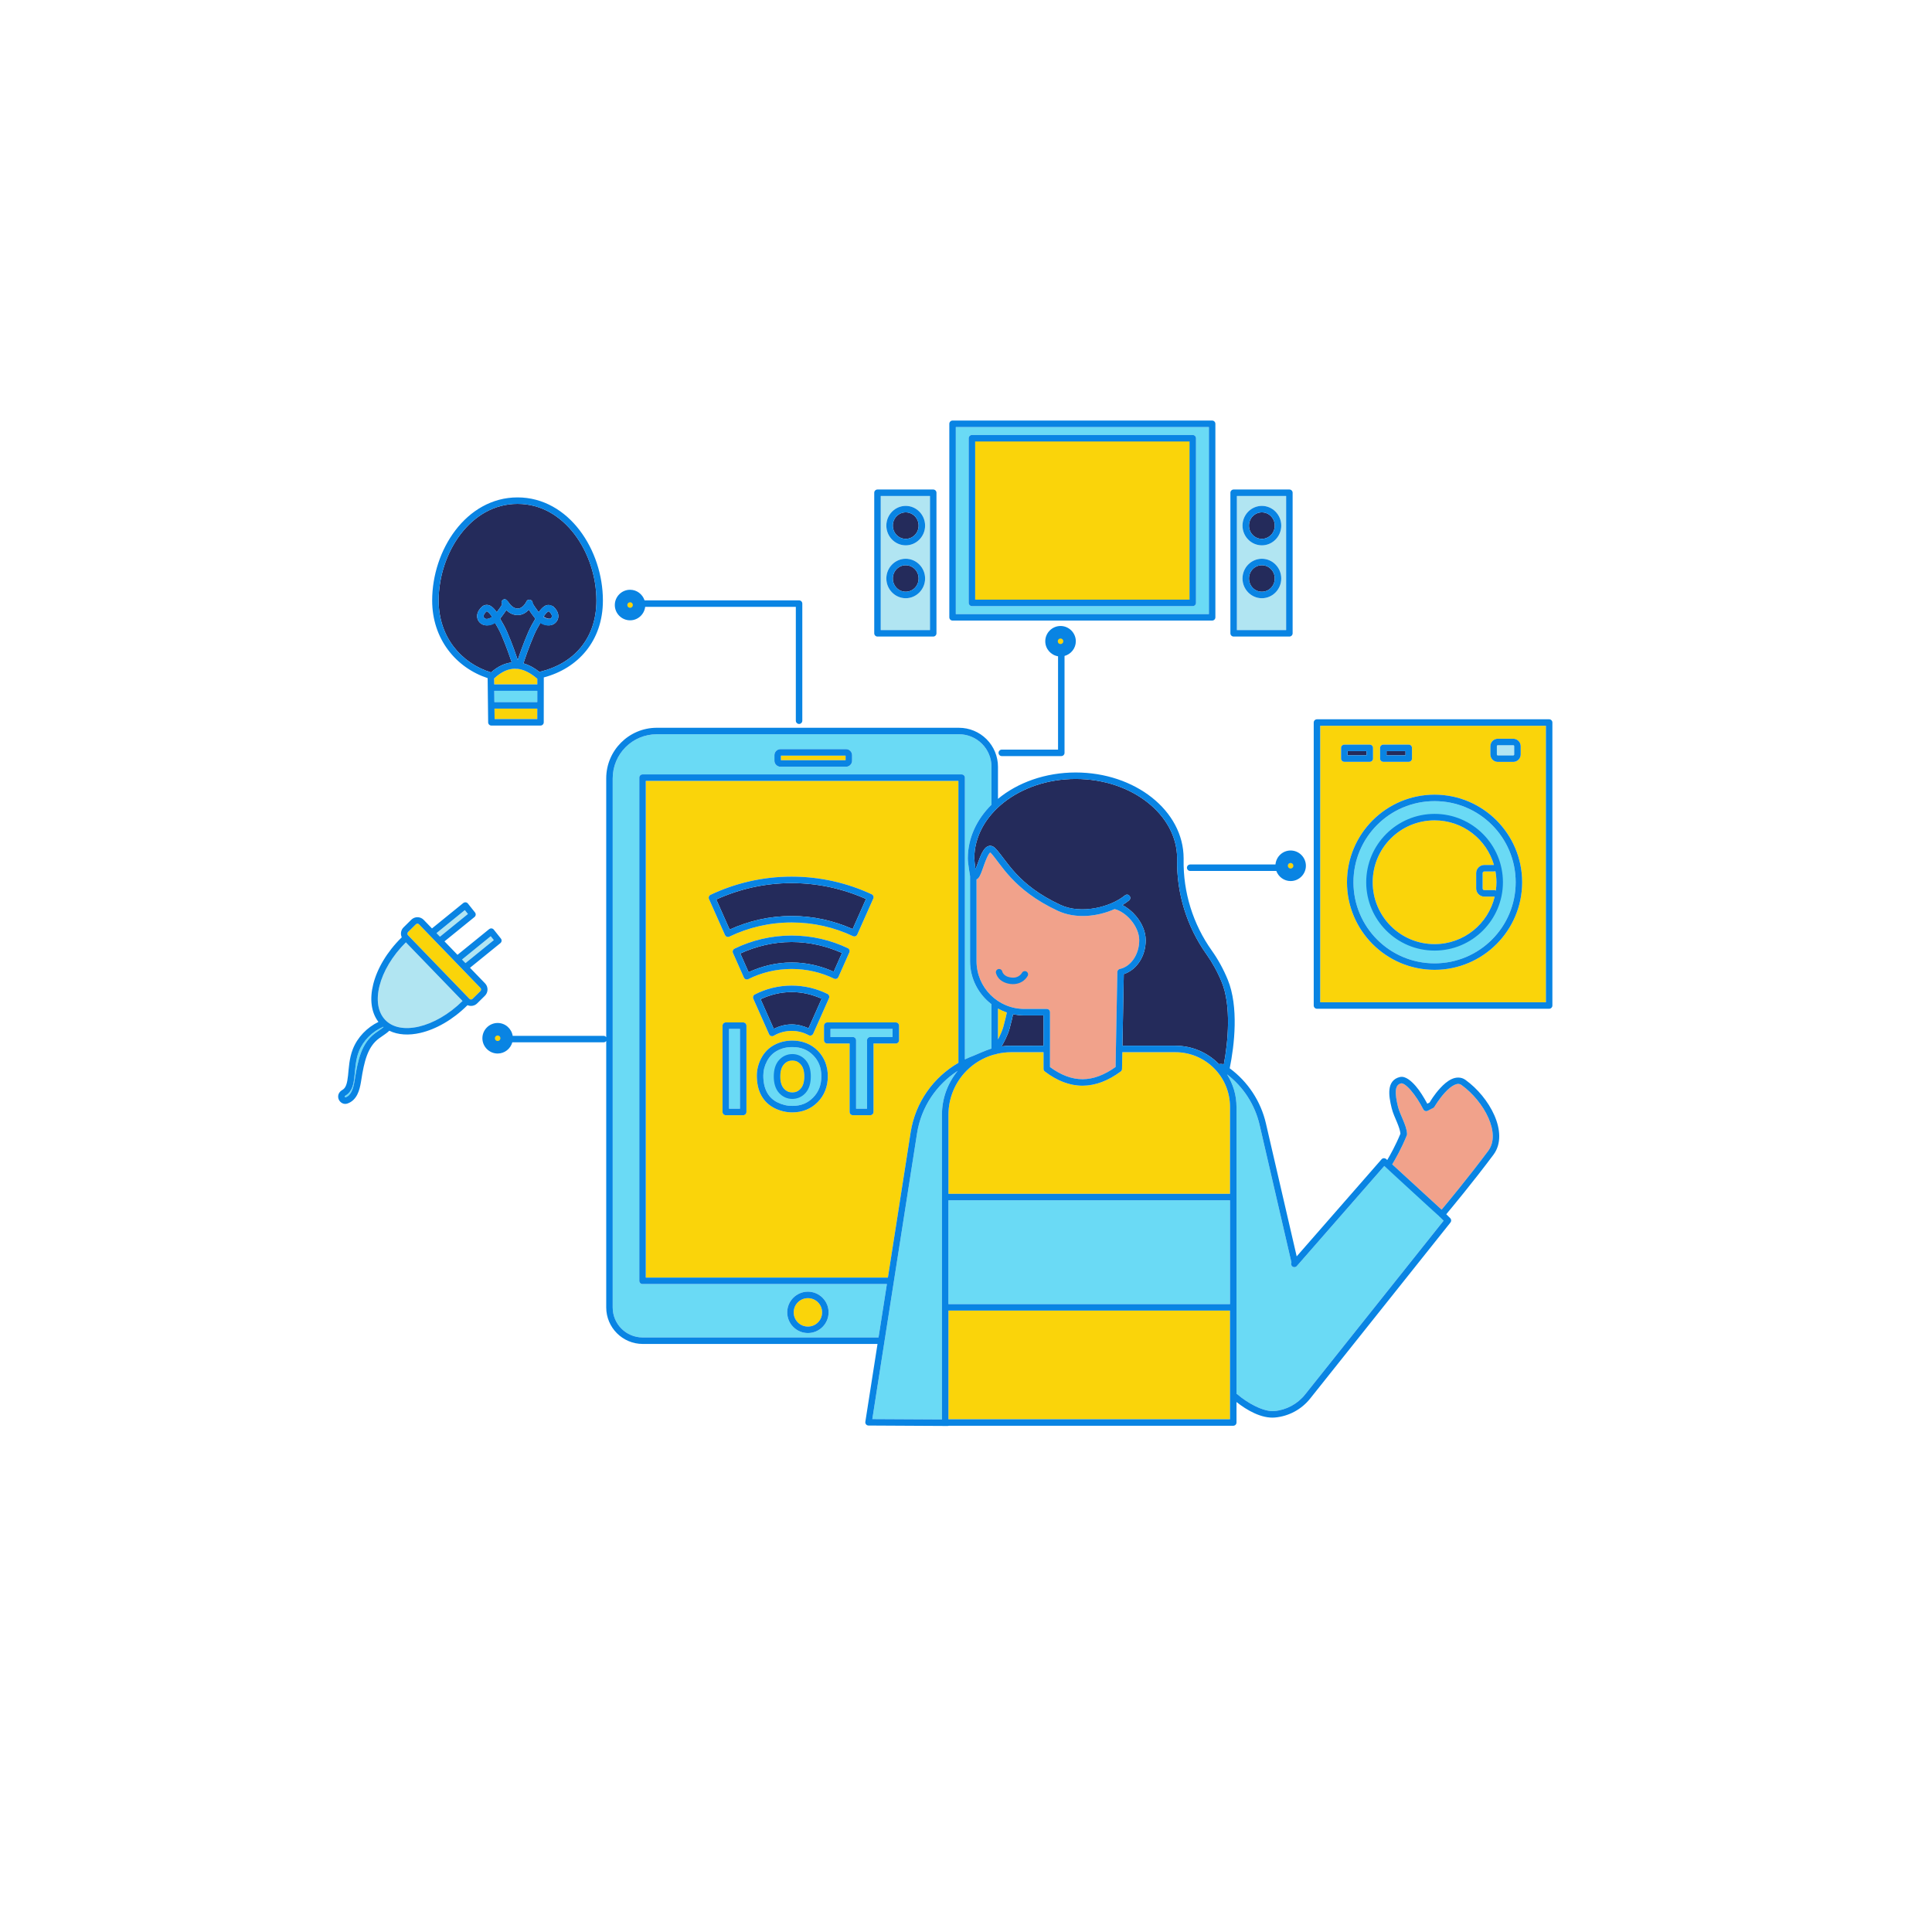 <?xml version="1.0" standalone="no"?>
<svg version="1.1" id="Layer_1" xmlns="http://www.w3.org/2000/svg" xmlns:xlink="http://www.w3.org/1999/xlink" x="0px" y="0px" viewBox="0 0 595.276 595.276" enable-background="new 0 0 595.276 595.276" xml:space="preserve">
<path id="color_x5F_6" fill-rule="evenodd" clip-rule="evenodd" fill="#b1e5f2" d="M125.057,290.352l17.454,18.066
	c-4.243,4.178-9.107,6.887-13.445,7.892c-4.348,1.009-8.061,0.329-10.353-2.044c-2.291-2.372-2.879-6.154-1.775-10.528
	C118.037,299.378,120.831,294.534,125.057,290.352z M151.201,288.46l0.954,1.2l-8.733,7.086l-1.07-1.106L151.201,288.46z
	 M143.224,280.417l0.955,1.198l-8.619,6.993l-1.07-1.106L143.224,280.417z M466.267,232.754h-4.779
	c-0.176,0-0.285-0.109-0.285-0.285v-2.567c0-0.176,0.109-0.286,0.285-0.286h4.779c0.176,0,0.285,0.11,0.285,0.286v2.567
	C466.552,232.645,466.443,232.754,466.267,232.754z M396.278,194.133h-15.179V152.82h15.179V194.133z M286.54,194.133h-15.178
	V152.82h15.178V194.133z M388.802,172.16c-3.296,0-5.969,2.745-5.969,6.079s2.672,6.081,5.969,6.081s5.968-2.747,5.968-6.081
	C394.77,174.904,392.098,172.16,388.802,172.16z M279.065,172.16c-3.296,0-5.969,2.745-5.969,6.079s2.673,6.081,5.969,6.081
	c3.297,0,5.97-2.747,5.97-6.081C285.034,174.904,282.362,172.16,279.065,172.16z M388.802,155.869c-3.296,0-5.969,2.745-5.969,6.079
	s2.673,6.078,5.969,6.078s5.968-2.744,5.968-6.078S392.098,155.869,388.802,155.869z M279.065,155.869
	c-3.296,0-5.969,2.744-5.969,6.079c0,3.334,2.673,6.078,5.969,6.078c3.297,0,5.97-2.744,5.97-6.078
	C285.034,158.614,282.362,155.869,279.065,155.869z"></path>
<path id="color_x5F_5" fill-rule="evenodd" clip-rule="evenodd" fill="#f1a28b" d="M431.772,333.793
	c0.091-0.02,0.486,0.025,1.024,0.379c0.54,0.356,1.207,0.972,1.883,1.748c1.353,1.554,2.78,3.758,3.868,5.897
	c0.252,0.495,0.878,0.69,1.365,0.425c0.967-0.524,1.99-1.096,2.087-1.263c0,0,1.404-2.395,3.248-4.39
	c0.921-0.996,1.962-1.878,2.863-2.298c0.921-0.427,1.517-0.467,2.234,0.047c3.422,2.458,6.565,6.262,8.253,10.09
	c1.689,3.828,1.913,7.536-0.051,10.167c-6.115,8.197-12.698,16.126-14.365,18.121l-15.219-13.965
	c0.85-1.398,2.832-4.819,4.493-8.939l0.002-0.002c0.051-0.127,0.075-0.264,0.071-0.402c-0.044-1.44-0.634-2.904-1.242-4.354
	c-0.609-1.451-1.261-2.901-1.549-4.075c-0.479-1.956-0.786-3.816-0.642-5.08c0.072-0.634,0.247-1.102,0.493-1.422
	C430.843,334.149,431.157,333.93,431.772,333.793z M304.772,262.998c0.179-0.251,0.341-0.365,0.341-0.365
	c0.004,0,0.025,0.014,0.092,0.084c1.574,1.643,3.292,4.515,6.33,7.77c3.038,3.256,7.417,6.896,14.383,10.145
	c5.483,2.557,12.282,1.809,17.505-0.523c1.582,0.351,3.547,1.629,5.041,3.397c1.512,1.789,2.549,4.044,2.549,6.191
	c0,4.528-2.696,8.159-5.952,8.84h-0.001v0.002c-0.453,0.096-0.784,0.497-0.792,0.96l-0.54,29.257c-3.44,2.46-6.8,3.743-10.117,3.763
	c-3.317,0.019-6.658-1.225-10.088-3.749v-16.903c0-0.545-0.453-0.999-0.999-0.999h-6.89c-8.157,0-14.748-6.59-14.748-14.746v-25.17
	c0.293-0.12,0.499-0.325,0.622-0.473c0.164-0.199,0.293-0.415,0.41-0.642c0.47-0.913,0.888-2.228,1.365-3.549
	C303.761,264.968,304.316,263.639,304.772,262.998z"></path>
<path id="color_x5F_4" fill-rule="evenodd" clip-rule="evenodd" fill="#242b5b" d="M377.082,327.917
	c-0.087-0.055-1.313-0.194-1.482-0.027c-3.426-3.505-8.197-5.688-13.477-5.688h-16.28l0.41-22.067
	c3.948-1.287,6.757-5.463,6.757-10.438c0-2.772-1.269-5.411-3.019-7.481c-1.212-1.434-2.663-2.605-4.179-3.35
	c0.742-0.447,1.433-0.926,2.059-1.433c0.227-0.184,0.367-0.461,0.379-0.724s-0.084-0.499-0.233-0.683
	c-0.148-0.183-0.361-0.324-0.62-0.367c-0.26-0.042-0.557,0.037-0.784,0.221c-2.242,1.821-5.644,3.313-9.264,3.958
	c-3.621,0.644-7.453,0.445-10.587-1.017c-13.484-6.288-16.41-13.62-20.113-17.485c-0.531-0.555-1.28-0.868-2.011-0.673
	c-0.679,0.182-1.137,0.673-1.494,1.175c-0.723,1.015-1.247,2.416-1.739,3.771c-0.312,0.863-0.582,1.59-0.831,2.215
	c-0.026-0.179-0.044-0.267-0.07-0.448c-0.169-1.2-0.306-2.472-0.306-2.888c0-13.378,13.877-24.48,31.247-24.48
	c17.369,0,31.245,11.102,31.245,24.48c0,0.115-0.002,0.237-0.004,0.363c-0.168,10.45,3.006,20.68,9.061,29.198
	c1.822,2.567,3.415,5.447,4.699,8.586C379.386,309.817,378.423,320.909,377.082,327.917z M311.502,322.202
	c-0.98,0-1.952,0.072-2.91,0.205c0.673-1.142,1.868-3.317,2.452-5.411c0.592-2.119,0.939-3.703,1.108-4.501
	c1.125,0.239,2.287,0.371,3.483,0.371h5.891v9.337L311.502,322.202L311.502,322.202z M243.928,305.669c3.303,0,6.4,0.78,9.241,2.047
	l-4.048,9.108c-1.592-0.713-3.325-1.19-5.193-1.19c-1.998,0-3.842,0.541-5.519,1.351l-4.053-9.118
	C237.282,306.507,240.495,305.669,243.928,305.669z M243.928,290.252c5.533,0,10.75,1.258,15.504,3.375l-2.561,5.765
	c-3.966-1.767-8.322-2.837-12.943-2.837c-4.751,0-9.218,1.132-13.27,2.992l-2.563-5.768
	C232.936,291.568,238.265,290.252,243.928,290.252z M243.928,272.097c8.16,0,15.893,1.773,22.899,4.892l-4.116,9.261
	c-5.746-2.557-12.093-4.019-18.783-4.019c-6.821,0-13.279,1.521-19.112,4.173l-4.12-9.264
	C227.791,273.926,235.637,272.097,243.928,272.097z M421.047,232.725h-5.845v-1.297h5.845V232.725z M433.061,232.725h-5.847v-1.297
	h5.847L433.061,232.725L433.061,232.725z M156.747,185.672c-0.049-0.115-0.817-1.032-1.189-1.043
	c-0.733-0.024-1.251,0.787-0.925,1.443c0.001,0.001,0.073,0.129,0.092,0.168c-0.196,0.347-0.845,1.284-1.672,2.409
	c-0.032-0.054-0.032-0.08-0.07-0.133c-0.583-0.806-1.175-1.467-1.906-1.863c-0.786-0.424-1.813-0.396-2.538,0.254
	c-0.995,0.89-1.528,1.914-1.533,2.924c-0.005,1.017,0.546,1.906,1.351,2.411c1.146,0.718,2.714,0.52,4.147-0.373
	c0.679,1.178,1.356,2.315,1.983,3.772c1.593,3.706,2.69,6.976,3.177,8.463c-2.156,0.241-4.311,1.251-6.392,3.07
	c-9.191-2.842-16.117-10.914-16.117-22.151c0-7.296,2.467-14.799,6.746-20.418c4.28-5.621,10.301-9.353,17.559-9.353
	c7.258,0,13.278,3.731,17.557,9.353c4.279,5.62,6.748,13.122,6.748,20.418c0,11.92-7.217,19.508-17.293,21.926
	c-0.083,0.02-0.152,0.069-0.227,0.108c-1.594-1.267-3.252-2.189-4.966-2.663c0.409-1.259,1.59-4.83,3.277-8.753
	c0.626-1.457,1.302-2.595,1.98-3.772c1.435,0.893,3.003,1.091,4.15,0.373c0.805-0.505,1.357-1.394,1.351-2.411v-0.002
	c-0.006-1.011-0.538-2.033-1.533-2.922h-0.002l-0.141-0.127h-0.158c-0.694-0.442-1.546-0.5-2.237-0.127
	c-0.732,0.396-1.322,1.057-1.906,1.863c-0.038,0.053-0.038,0.079-0.071,0.133c-0.891-1.213-1.634-2.282-1.757-2.542
	c-0.035-0.074-0.14-0.278-0.149-0.309c0.01-0.161-0.009-0.32-0.072-0.456c-0.113-0.243-0.31-0.41-0.53-0.503
	c-0.221-0.092-0.479-0.115-0.732-0.025c-0.247,0.088-0.469,0.3-0.579,0.568c-0.014,0.031-1.006,2.163-2.743,2.129
	C158.188,187.488,157.218,186.343,156.747,185.672z M162.931,187.838c0.392,0.623,0.979,1.458,1.955,2.722
	c0.032,0.042,0.034,0.03,0.062,0.061c-0.753,1.289-1.524,2.603-2.225,4.235c-1.596,3.712-2.678,6.916-3.201,8.505
	c-0.523-1.59-1.604-4.793-3.199-8.505c-0.701-1.632-1.472-2.945-2.226-4.235c0.029-0.031,1.534-2.03,1.928-2.64
	c0.781,0.775,1.886,1.501,3.367,1.529C161.027,189.541,162.184,188.69,162.931,187.838z M168.916,188.412
	c0.092-0.05,0.215-0.051,0.254-0.016c0.701,0.627,0.868,1.134,0.87,1.445v0.002c0.002,0.325-0.115,0.519-0.415,0.708
	c-0.349,0.219-1.191,0.087-2.114-0.544c0-0.001,0.001-0.003,0.002-0.004c0.07-0.149,0.142-0.284,0.164-0.314
	C168.168,189.008,168.671,188.544,168.916,188.412z M149.875,188.396c0.039-0.035,0.161-0.034,0.254,0.016
	c0.244,0.132,0.745,0.595,1.238,1.277c0.005,0.006,0.313,0.413,0.185,0.48c-1.508,0.785-1.86,0.552-2.131,0.382
	c-0.301-0.189-0.417-0.386-0.415-0.71C149.007,189.529,149.174,189.022,149.875,188.396z M388.802,174.157
	c2.191,0,3.97,1.805,3.97,4.081s-1.779,4.083-3.97,4.083s-3.971-1.807-3.971-4.083S386.611,174.157,388.802,174.157z
	 M279.065,174.157c2.192,0,3.972,1.805,3.972,4.081s-1.78,4.083-3.972,4.083c-2.19,0-3.971-1.807-3.971-4.083
	S276.874,174.157,279.065,174.157z M388.802,157.867c2.191,0,3.97,1.804,3.97,4.081s-1.779,4.08-3.97,4.08s-3.971-1.803-3.971-4.08
	C384.831,159.671,386.611,157.867,388.802,157.867z M279.065,157.867c2.192,0,3.972,1.804,3.972,4.081s-1.78,4.08-3.972,4.08
	c-2.19,0-3.971-1.803-3.971-4.08C275.093,159.672,276.874,157.867,279.065,157.867z"></path>
<path id="color_x5F_3" fill-rule="evenodd" clip-rule="evenodd" fill="#6adaf5" d="M295.08,329.951
	c-3.124,3.793-4.855,8.573-4.855,13.53v93.873l-21.45-0.115c0.221-1.413,8.71-55.722,13.777-88.024
	C283.837,341.002,288.574,334.158,295.08,329.951z M378.063,331.023c5.03,3.845,8.595,9.337,10.035,15.561
	c2.906,12.557,6.558,28.331,9.824,42.442c-0.08,0.171-0.129,0.352-0.107,0.524c0.033,0.262,0.166,0.477,0.344,0.632
	c0.178,0.156,0.411,0.258,0.674,0.256c0.264-0.002,0.544-0.132,0.736-0.351l26.947-30.827l10.446,9.132l6.578,6.496
	c0.023,0.022,0.038,0.052,0.063,0.072c0.009,0.008,0.022,0.01,0.031,0.018l1.151,1.137c-0.707,0.887-27.654,34.706-42.674,53.554
	c-2.327,2.919-5.745,4.761-9.464,5.096c-3.386,0.305-8.493-2.623-11.375-5.143c-0.085-0.074-0.188-0.119-0.291-0.162v-88.397
	C380.982,337.371,379.903,333.934,378.063,331.023z M270.689,412.091h-72.657c-5.122,0-9.25-4.13-9.25-9.251V239.827
	c0-7.519,6.073-13.592,13.592-13.592h93.096c2.658,0,5.206,1.055,7.085,2.933c1.88,1.88,2.933,4.428,2.933,7.085v11.681
	c0,0.002,0.002,0.004,0.002,0.006c-4.55,4.517-7.291,10.256-7.291,16.547c0,0.748,0.155,1.941,0.328,3.167
	c0.132,0.942,0.254,1.674,0.361,2.32v26.147c0,5.431,2.608,10.25,6.625,13.311c-0.005,0.043-0.024,0.082-0.024,0.127v13.515
	c-1.702,0.501-5.27,2.11-5.383,2.153c-0.961,0.348-1.894,0.757-2.81,1.198v-86.82c0-0.545-0.452-0.998-0.999-0.999h-98.321
	c-0.546,0.001-0.999,0.453-0.999,0.999v155.034c0,0.545,0.452,0.999,0.999,0.999h75.287l-1.39,8.882L270.689,412.091z
	 M248.927,397.983c-3.509,0-6.372,2.864-6.372,6.373c0,3.509,2.864,6.374,6.372,6.374c3.51,0,6.373-2.866,6.373-6.374
	C255.3,400.846,252.437,397.983,248.927,397.983z M378.984,401.812h-86.761v-31.985h86.761V401.812z M227.993,341.61h-3.371v-24.587
	h3.371V341.61z M275.014,319.521h-6.871c-0.546,0.001-0.999,0.453-0.999,0.999v21.089h-3.371V320.52
	c0-0.545-0.453-0.999-0.999-0.999h-6.889v-2.499h19.128v2.499H275.014z M244.107,322.616c2.7,0,4.77,0.831,6.451,2.54
	c1.686,1.712,2.505,3.793,2.505,6.47c0,2.702-0.83,4.809-2.534,6.547c-1.705,1.738-3.752,2.573-6.385,2.573
	c-1.615,0-3.134-0.358-4.605-1.091c-1.435-0.714-2.479-1.721-3.221-3.091c-0.738-1.366-1.131-3.067-1.131-5.154
	c0-1.529,0.372-2.995,1.137-4.451h-0.002c0.752-1.425,1.779-2.47,3.143-3.214C240.843,322.993,242.368,322.616,244.107,322.616z
	 M118.065,316.373c0.037,0.031,0.075,0.061,0.113,0.092c-0.196,0.166-0.401,0.337-0.639,0.51c-0.63,0.461-1.352,0.938-1.909,1.34
	c-4.278,3.103-5.394,8.38-6.3,14.218c-0.033,0.207-0.067,0.413-0.102,0.62c-0.191,1.093-0.459,2.256-0.911,3.16
	c-0.454,0.911-1.015,1.526-1.943,1.82c-0.002,0-0.107-0.025-0.17-0.17c-0.03-0.07-0.029-0.1-0.014-0.146
	c0.019-0.056,0.043-0.123,0.266-0.249l0.004-0.001l0.002-0.002l0.006-0.002l0.009-0.006c1.037-0.597,1.685-1.547,2.07-2.591
	c0.384-1.038,0.547-2.187,0.676-3.396c0.259-2.419,0.38-5.115,1.342-7.581C111.889,320.606,114.756,317.794,118.065,316.373z
	 M244.125,326.769c1.084,0,1.855,0.348,2.598,1.187c0.698,0.786,1.101,1.961,1.101,3.689c0,1.78-0.409,2.983-1.101,3.762
	c-0.743,0.839-1.514,1.187-2.598,1.187s-1.858-0.348-2.608-1.188c-0.7-0.785-1.109-1.973-1.109-3.724
	c0-1.753,0.408-2.939,1.109-3.724C242.267,327.116,243.041,326.769,244.125,326.769z M442.011,246.841
	c13.813,0,24.989,11.175,24.989,24.989c0,13.813-11.175,24.99-24.989,24.99s-24.99-11.176-24.99-24.99
	C417.022,258.016,428.198,246.841,442.011,246.841z M442.011,251.087c11.466,0,20.743,9.277,20.743,20.743
	s-9.277,20.744-20.743,20.744s-20.744-9.278-20.744-20.744S430.545,251.087,442.011,251.087z M260.681,230.821h-20.215
	c-1.017,0-1.856,0.836-1.856,1.853v1.713c0,1.018,0.838,1.855,1.856,1.855h20.215c1.018,0,1.855-0.837,1.855-1.855v-1.713
	C262.536,231.657,261.698,230.821,260.681,230.821z M165.543,216.333h-13.208l-0.041-3.471h13.255L165.543,216.333z
	 M372.477,189.211h-77.981v-57.635h77.981V189.211z M367.506,134.028h-68.04c-0.546,0.001-0.999,0.453-0.999,0.999v50.731
	c0,0.546,0.453,0.999,0.999,0.999h68.04c0.545,0,0.999-0.452,0.999-0.999v-50.731C368.505,134.481,368.052,134.029,367.506,134.028z
	"></path>
<path id="color_x5F_2" fill-rule="evenodd" clip-rule="evenodd" fill="#fad40a" d="M378.984,437.296h-86.761V403.81h86.761
	V437.296z M248.927,399.981c2.43,0,4.376,1.946,4.376,4.376c0,2.429-1.946,4.377-4.376,4.377c-2.429,0-4.375-1.948-4.375-4.377
	C244.553,401.926,246.498,399.981,248.927,399.981z M273.575,393.64h-74.6V240.603h96.324v86.875
	c-7.638,4.41-13.263,12.101-14.72,21.425C278.003,365.321,276.429,375.403,273.575,393.64z M378.984,367.83h-86.761v-24.35
	c0-5.114,2.03-10.017,5.645-13.633c2.31-2.31,5.148-3.965,8.227-4.865c0.049,0.02,1.137-0.266,1.155-0.289
	c1.386-0.314,2.809-0.493,4.253-0.493h10.023v5.142c0,0.31,0.145,0.603,0.391,0.792c3.829,2.929,7.761,4.407,11.71,4.384
	s7.858-1.541,11.682-4.374l0.002-0.002c0.247-0.185,0.396-0.473,0.402-0.782v-0.002l0.096-5.158h16.317
	c9.325,0,16.861,7.538,16.861,16.865v26.765H378.984z M228.992,315.025h-5.368c-0.546,0.001-0.999,0.453-0.999,0.999v26.585
	c0,0.546,0.452,0.999,0.999,0.999h5.368c0.545,0,0.998-0.452,0.999-0.999v-26.585C229.989,315.478,229.538,315.026,228.992,315.025z
	 M276.012,315.025h-21.125c-0.546,0.001-0.999,0.453-0.999,0.999v4.497c0,0.545,0.452,0.998,0.999,0.999h6.889v21.089
	c0,0.546,0.452,0.999,0.999,0.999h5.368c0.545,0,0.999-0.452,0.999-0.999V321.52h6.871c0.545,0,0.999-0.453,0.999-0.999v-4.497
	C277.011,315.478,276.559,315.026,276.012,315.025z M234.555,326.029c-0.903,1.715-1.365,3.523-1.365,5.38
	c0,2.337,0.442,4.388,1.371,6.106c0.928,1.715,2.318,3.044,4.088,3.926c1.734,0.864,3.58,1.301,5.495,1.301
	c3.08,0,5.755-1.076,7.814-3.174c2.058-2.098,3.103-4.813,3.103-7.943c0-3.106-1.039-5.798-3.08-7.873
	c-2.047-2.079-4.741-3.134-7.873-3.134c-2.034,0-3.92,0.453-5.602,1.371c-1.696,0.925-3.029,2.296-3.948,4.04H234.555z
	 M244.125,326.769c1.084,0,1.855,0.348,2.598,1.187c0.698,0.786,1.101,1.961,1.101,3.689c0,1.78-0.409,2.983-1.101,3.762
	c-0.743,0.839-1.514,1.187-2.598,1.187s-1.858-0.348-2.608-1.188c-0.7-0.785-1.109-1.973-1.109-3.724
	c0-1.753,0.408-2.939,1.109-3.724C242.267,327.116,243.041,326.769,244.125,326.769z M153.291,318.759
	c0.669,0,1.214,0.543,1.214,1.213s-0.544,1.214-1.214,1.214s-1.214-0.543-1.214-1.214
	C152.077,319.303,152.62,318.759,153.291,318.759z M307.487,310.739c0.867,0.485,1.785,0.887,2.738,1.214
	c-0.145,0.688-0.5,2.336-1.107,4.505c-0.35,1.253-1.035,2.689-1.631,3.811V310.739z M249.174,318.966
	c0.505,0.274,1.154,0.055,1.388-0.468v-0.002l4.869-10.948v-0.002c0.216-0.484,0.007-1.066-0.468-1.301
	c-3.327-1.647-7.078-2.573-11.035-2.573c-4.092,0-7.962,0.988-11.373,2.743c-0.467,0.24-0.67,0.815-0.456,1.295l4.875,10.967
	c0.238,0.539,0.913,0.756,1.42,0.456c1.626-0.954,3.511-1.501,5.534-1.501c1.902,0,3.685,0.483,5.244,1.334L249.174,318.966
	L249.174,318.966z M476.316,308.815h-69.542v-85.194h69.542V308.815z M128.627,284.592c0.17,0.002,0.337,0.066,0.476,0.21
	l18.916,19.58c0.275,0.284,0.269,0.724-0.011,1.001l-2.408,2.376c-0.284,0.281-0.681,0.275-0.96-0.014l-18.916-19.579
	c-0.275-0.285-0.27-0.721,0.012-0.999l2.409-2.376C128.287,284.65,128.456,284.59,128.627,284.592z M243.928,288.254
	c-6.314,0-12.295,1.455-17.622,4.048c-0.48,0.234-0.694,0.819-0.476,1.307l3.375,7.59c0.229,0.513,0.855,0.738,1.358,0.488
	c4.025-2.006,8.561-3.135,13.365-3.135c4.676,0,9.1,1.07,13.046,2.976c0.502,0.245,1.123,0.019,1.35-0.491l3.373-7.59
	c0.217-0.49,0-1.077-0.484-1.307C255.973,289.65,250.109,288.254,243.928,288.254z M442.011,244.843
	c-14.893,0-26.987,12.094-26.987,26.986c0,14.893,12.094,26.987,26.987,26.987c14.892,0,26.986-12.094,26.986-26.987
	C468.998,256.938,456.903,244.843,442.011,244.843z M457.331,266.51c-1.375,0.002-2.505,1.133-2.505,2.507v4.736
	c0,1.374,1.13,2.505,2.505,2.505h3.004c0.075,0.001,0.144-0.028,0.216-0.043c-1.98,8.419-9.51,14.679-18.539,14.679
	c-10.541,0-19.065-8.524-19.065-19.065s8.524-19.065,19.065-19.065c8.692,0,15.999,5.8,18.3,13.745h-2.981V266.51z M243.928,270.1
	c-8.935,0-17.413,2.009-24.994,5.6c-0.485,0.231-0.703,0.82-0.483,1.311l4.931,11.088c0.226,0.509,0.844,0.737,1.346,0.495
	c5.81-2.797,12.32-4.366,19.2-4.366c6.751,0,13.147,1.512,18.875,4.212c0.502,0.239,1.118,0.009,1.342-0.499l4.929-11.089
	c0.219-0.492-0.003-1.083-0.491-1.31C261.088,272.049,252.732,270.1,243.928,270.1z M460.335,274.26h-3.004
	c-0.298,0-0.507-0.211-0.507-0.507v-4.736c0-0.3,0.208-0.509,0.507-0.509h3.004c0.146,0.002,0.291-0.029,0.421-0.084
	c0.2,1.107,0.321,2.241,0.321,3.406c0,0.885-0.081,1.748-0.198,2.601C460.718,274.33,460.535,274.257,460.335,274.26z
	 M397.823,265.855c0.641,0,1.162,0.519,1.162,1.161c0,0.64-0.52,1.161-1.162,1.161c-0.64,0-1.161-0.52-1.161-1.161
	C396.663,266.374,397.183,265.855,397.823,265.855z M466.267,227.619h-4.779c-1.253,0.002-2.282,1.031-2.282,2.283v2.567
	c0,1.252,1.03,2.282,2.282,2.282h4.779c1.252,0,2.282-1.03,2.282-2.282v-2.567C468.549,228.65,467.52,227.621,466.267,227.619z
	 M422.046,229.43h-7.842c-0.546,0.001-0.999,0.453-0.999,0.999v3.295c0,0.545,0.453,0.999,0.999,0.999h7.842
	c0.545,0,0.999-0.453,0.999-0.999v-3.295C423.044,229.883,422.592,229.431,422.046,229.43z M434.06,229.43h-7.844
	c-0.546,0.001-0.999,0.453-0.999,0.999v3.295c0,0.545,0.453,0.999,0.999,0.999h7.844c0.545,0,0.999-0.453,0.999-0.999v-3.295
	C435.059,229.883,434.606,229.431,434.06,229.43z M260.538,234.244h-19.931v-1.425h19.931V234.244z M165.537,221.559h-13.144
	l-0.037-3.228h13.185L165.537,221.559z M165.551,210.865h-13.279l-0.021-1.818c2.231-2.067,4.331-2.985,6.374-3.004
	c0.003,0.001,0.005,0.005,0.008,0.006c0.245,0.113,0.504,0.113,0.734,0.041c0.008-0.003,0.015-0.009,0.023-0.012
	c2.015,0.204,4.079,1.27,6.162,3.059L165.551,210.865z M326.668,196.337c0.74,0,1.339,0.6,1.339,1.339
	c0,0.74-0.599,1.339-1.339,1.339c-0.739,0-1.339-0.599-1.339-1.339C325.328,196.937,325.929,196.337,326.668,196.337z
	 M194.139,185.441c0.545,0,0.989,0.443,0.989,0.989c0,0.545-0.443,0.988-0.989,0.988c-0.545,0-0.988-0.442-0.988-0.988
	C193.151,185.885,193.594,185.441,194.139,185.441z M365.63,185.304h-64.289c-0.515,0-0.944-0.428-0.944-0.944v-47.934
	c0-0.516,0.428-0.944,0.944-0.944h64.289c0.515,0,0.944,0.427,0.944,0.944v47.934C366.574,184.875,366.147,185.303,365.63,185.304z"></path>
<path id="color_x5F_1" fill="#0984E3" d="M293.497,129.578c-0.548,0-0.999,0.451-0.999,0.999v59.632
	c0,0.548,0.45,0.999,0.999,0.999h79.979c0.547,0,0.999-0.45,0.999-0.999v-59.632c0-0.547-0.451-0.999-0.999-0.999H293.497z
	 M294.496,131.576h77.981v57.635h-77.981L294.496,131.576L294.496,131.576z M299.466,134.028c-0.547,0-0.999,0.451-0.999,0.999
	v50.731c0,0.548,0.451,0.999,0.999,0.999h68.04c0.548,0,0.999-0.45,0.999-0.999v-50.731c0-0.547-0.45-0.999-0.999-0.999H299.466z
	 M300.465,136.026h66.043v48.734h-66.043V136.026z M270.364,150.823c-0.547,0-0.999,0.45-0.999,0.999v43.31
	c0,0.548,0.451,0.999,0.999,0.999h17.175c0.547,0,0.999-0.45,0.999-0.999v-43.31c0-0.548-0.451-0.999-0.999-0.999H270.364z
	 M380.101,150.823c-0.548,0-0.999,0.45-0.999,0.999v43.31c0,0.548,0.45,0.999,0.999,0.999h17.176c0.547,0,0.999-0.45,0.999-0.999
	v-43.31c0-0.548-0.451-0.999-0.999-0.999H380.101z M271.363,152.82h15.178v41.313h-15.178V152.82z M381.099,152.82h15.179v41.313
	h-15.179V152.82z M159.46,153.257c-7.946,0-14.576,4.134-19.149,10.139c-4.571,6.005-7.153,13.886-7.153,21.63
	c0,11.888,7.357,20.712,17.091,23.914l0.158,13.63c0.006,0.543,0.455,0.987,0.999,0.987h15.13c0.548,0,0.999-0.45,0.999-0.999
	l0.016-13.834c10.49-2.767,18.212-11.202,18.212-23.698c0-7.744-2.583-15.625-7.155-21.63
	C174.035,157.391,167.406,153.257,159.46,153.257z M159.46,155.254c7.258,0,13.28,3.731,17.559,9.353
	c4.28,5.62,6.746,13.122,6.746,20.418c0,11.918-7.219,19.509-17.293,21.926c-0.085,0.021-0.166,0.052-0.242,0.094
	c-1.588-1.259-3.241-2.174-4.949-2.648c0.411-1.267,1.591-4.835,3.275-8.752c0.617-1.437,1.267-2.472,1.916-3.656
	c1.456,0.915,3.061,0.976,4.214,0.254c0.798-0.501,1.357-1.4,1.351-2.411c-0.006-1.012-0.541-2.036-1.535-2.924
	c-0.691-0.618-1.795-0.654-2.536-0.254c-0.742,0.401-1.321,1.053-1.908,1.863c-0.024,0.033-0.044,0.097-0.069,0.131
	c-0.874-1.191-1.607-2.24-1.74-2.517c0.024-0.265-0.059-0.527-0.23-0.731c-0.151-0.38-0.52-0.629-0.928-0.629
	c-0.404,0-0.77,0.245-0.924,0.617c0,0-0.975,2.158-2.741,2.124c-1.262-0.024-2.23-1.181-2.692-1.847
	c-0.052-0.115-0.122-0.222-0.215-0.317c-0.026-0.045-0.092-0.15-0.092-0.15c-0.159-0.34-0.495-0.562-0.87-0.575
	c-0.011-0.001-0.023-0.001-0.034-0.001c-0.548,0-1,0.451-1,0.999c0,0.156,0.037,0.31,0.107,0.449c0,0,0.073,0.13,0.092,0.17
	c-0.19,0.344-0.848,1.287-1.67,2.407c-0.024-0.034-0.044-0.098-0.068-0.131c-0.586-0.81-1.167-1.462-1.908-1.863
	c-0.742-0.401-1.846-0.365-2.536,0.254c-0.001,0-0.002,0-0.002,0c-0.994,0.889-1.528,1.913-1.533,2.924
	c-0.006,1.011,0.553,1.91,1.351,2.411c1.152,0.722,2.755,0.661,4.212-0.254c0.648,1.184,1.297,2.218,1.916,3.656
	c1.589,3.698,2.686,6.96,3.177,8.459c-2.155,0.243-4.31,1.255-6.39,3.072c-9.19-2.842-16.117-10.915-16.117-22.151
	c0-7.296,2.467-14.798,6.746-20.418C146.18,158.986,152.203,155.254,159.46,155.254z M279.065,155.869
	c-3.295,0-5.969,2.746-5.969,6.079s2.674,6.078,5.969,6.078c3.296,0,5.97-2.745,5.97-6.078
	C285.034,158.615,282.361,155.869,279.065,155.869z M388.802,155.869c-3.296,0-5.969,2.746-5.969,6.079s2.673,6.078,5.969,6.078
	s5.968-2.745,5.968-6.078C394.77,158.615,392.098,155.869,388.802,155.869z M279.065,157.867c2.191,0,3.972,1.806,3.972,4.081
	s-1.781,4.08-3.972,4.08c-2.189,0-3.971-1.805-3.971-4.08C275.093,159.673,276.875,157.867,279.065,157.867z M388.802,157.867
	c2.19,0,3.97,1.806,3.97,4.081s-1.78,4.08-3.97,4.08c-2.191,0-3.971-1.805-3.971-4.08
	C384.831,159.673,386.611,157.867,388.802,157.867z M279.065,172.16c-3.295,0-5.969,2.746-5.969,6.079s2.674,6.081,5.969,6.081
	c3.296,0,5.97-2.749,5.97-6.081C285.034,174.906,282.361,172.16,279.065,172.16z M388.802,172.16c-3.296,0-5.969,2.747-5.969,6.079
	s2.673,6.081,5.969,6.081s5.968-2.749,5.968-6.081C394.77,174.906,392.098,172.16,388.802,172.16z M279.065,174.157
	c2.191,0,3.972,1.806,3.972,4.081s-1.781,4.083-3.972,4.083c-2.189,0-3.971-1.809-3.971-4.083S276.875,174.157,279.065,174.157z
	 M388.802,174.157c2.19,0,3.97,1.806,3.97,4.081s-1.78,4.083-3.97,4.083c-2.191,0-3.971-1.808-3.971-4.083
	C384.831,175.963,386.611,174.157,388.802,174.157z M194.139,181.715c-2.587,0-4.707,2.119-4.707,4.706
	c0,2.588,2.12,4.707,4.707,4.707c2.397,0,4.371-1.828,4.65-4.153h46.417v35.07c0,0.005,0,0.01,0,0.015
	c0,0.547,0.45,0.999,0.999,0.999s0.999-0.451,0.999-0.999c0-0.005,0-0.01,0-0.015v-36.069c0-0.547-0.451-0.999-0.999-0.999h-47.61
	C197.978,183.095,196.219,181.715,194.139,181.715z M194.139,185.567c0.482,0,0.856,0.372,0.856,0.854s-0.375,0.855-0.856,0.855
	c-0.483,0-0.854-0.373-0.854-0.855S193.654,185.567,194.139,185.567z M162.933,187.844c0.393,0.622,0.979,1.455,1.953,2.716
	c0.02,0.026,0.044,0.037,0.064,0.063c-0.76,1.344-1.539,2.627-2.229,4.233c-1.592,3.702-2.673,6.9-3.199,8.502
	c-0.527-1.603-1.608-4.799-3.199-8.502c-0.691-1.607-1.469-2.889-2.23-4.235c0.02-0.025,1.536-2.029,1.93-2.638
	c0.78,0.774,1.884,1.499,3.369,1.527C161.027,189.541,162.185,188.694,162.933,187.844z M149.873,188.396
	c0.078-0.07,0.125-0.055,0.256,0.016c0.26,0.14,0.742,0.591,1.238,1.277c0.065,0.09,0.138,0.295,0.205,0.393
	c-0.898,0.592-1.731,0.734-2.151,0.469c-0.29-0.182-0.417-0.398-0.415-0.71C149.007,189.529,149.173,189.022,149.873,188.396z
	 M169.081,188.3c0.013-0.003,0.013,0.028,0.088,0.096c0.7,0.626,0.868,1.134,0.87,1.445c0.002,0.313-0.126,0.528-0.415,0.71
	c-0.421,0.265-1.256,0.125-2.153-0.468c0.067-0.098,0.141-0.303,0.207-0.394c0.496-0.686,0.976-1.138,1.237-1.277
	C169.043,188.342,169.068,188.304,169.081,188.3z M326.767,192.876c-2.587,0-4.707,2.122-4.707,4.709
	c0,2.325,1.717,4.258,3.94,4.629v28.75h-17.324c-0.005,0-0.01,0-0.014,0c-0.548,0-0.999,0.45-0.999,0.999s0.45,0.999,0.999,0.999
	c0.004,0,0.009,0,0.014,0h18.323c0.548,0,0.999-0.45,0.999-0.999v-29.856c1.993-0.548,3.477-2.364,3.477-4.523
	C331.474,194.999,329.353,192.876,326.767,192.876z M326.767,196.73c0.482,0,0.856,0.373,0.856,0.856
	c0,0.482-0.375,0.855-0.856,0.855c-0.483,0-0.854-0.373-0.854-0.855C325.913,197.102,326.283,196.73,326.767,196.73z
	 M158.674,206.04c0.218,0.091,0.461,0.102,0.687,0.031c2.028,0.196,4.1,1.271,6.191,3.065l-0.002,1.728h-13.28l-0.021-1.822
	C154.493,206.964,156.612,206.046,158.674,206.04z M152.294,212.862h13.255l-0.004,3.471h-13.212L152.294,212.862z M152.356,218.33
	h13.185l-0.004,3.228h-13.144L152.356,218.33z M405.775,221.623c-0.548,0-0.999,0.45-0.999,0.999v87.192
	c0,0.548,0.45,0.999,0.999,0.999h71.54c0.547,0,0.998-0.45,0.999-0.999v-87.192c-0.001-0.548-0.451-0.999-0.999-0.999H405.775z
	 M406.773,223.621h69.542v85.194h-69.542V223.621z M202.375,224.237c-8.599,0-15.59,6.992-15.59,15.59v79.751
	c-0.19-0.268-0.499-0.426-0.827-0.421h-27.99c-0.362-2.235-2.298-3.964-4.631-3.964c-2.587,0-4.706,2.12-4.706,4.707
	s2.119,4.707,4.706,4.707c2.15,0,3.958-1.473,4.515-3.453h28.107c0.328,0.004,0.636-0.153,0.827-0.419v82.105
	c0,6.2,5.047,11.248,11.247,11.248h72.344c-1.034,6.608-3.755,23.986-3.755,23.986c-0.008,0.051-0.012,0.103-0.012,0.155
	c0,0.545,0.447,0.996,0.994,0.999l24.351,0.133c0.128,0.002,0.255-0.021,0.375-0.067h87.654c0.548,0,0.999-0.45,0.999-0.999v-6.32
	c3.167,2.531,7.729,5.152,11.846,4.781c4.261-0.384,8.18-2.495,10.846-5.841c15.217-19.096,43.236-54.254,43.236-54.254
	c0.318-0.397,0.283-0.977-0.08-1.334l-1.221-1.206c1.475-1.761,8.25-9.899,14.541-18.331c2.539-3.404,2.132-7.959,0.275-12.169
	s-5.176-8.221-8.914-10.907c-1.32-0.948-2.932-0.843-4.241-0.234c-1.309,0.608-2.469,1.647-3.489,2.751
	c-1.918,2.074-3.137,4.186-3.298,4.46c-0.071,0.035-0.446,0.234-0.714,0.373c-1.071-1.963-2.279-3.958-3.584-5.456
	c-0.754-0.866-1.511-1.59-2.29-2.103c-0.779-0.512-1.635-0.866-2.556-0.661c0,0-0.001,0-0.002,0
	c-0.979,0.218-1.792,0.718-2.329,1.414c-0.537,0.696-0.797,1.538-0.897,2.417c-0.2,1.757,0.191,3.747,0.688,5.78
	c0.36,1.465,1.055,2.96,1.647,4.372c0.566,1.351,0.98,2.593,1.042,3.486c-1.482,3.612-3.191,6.635-4.058,8.096l-0.351-0.307
	c-0.178-0.154-0.404-0.242-0.638-0.246c-0.295-0.005-0.576,0.12-0.77,0.342l-26.144,29.907c-3.177-13.727-6.678-28.848-9.482-40.969
	c-1.582-6.837-5.558-12.846-11.158-16.983c1.468-7.143,2.801-18.99-0.589-27.274c-1.342-3.278-3.008-6.29-4.92-8.983
	c-5.809-8.172-8.854-17.988-8.692-28.013c0.002-0.126,0.004-0.258,0.004-0.394c0-14.747-15.02-26.478-33.243-26.478
	c-9.371,0-17.887,3.106-23.958,8.125v-9.881c0-3.187-1.265-6.244-3.519-8.498c-2.253-2.253-5.311-3.519-8.498-3.519L202.375,224.237
	L202.375,224.237z M202.375,226.235h93.096c2.658,0,5.206,1.055,7.085,2.933c1.88,1.88,2.933,4.428,2.933,7.085v11.689
	c-4.549,4.517-7.289,10.254-7.289,16.545c0,0.756,0.154,1.939,0.328,3.167c0.132,0.94,0.254,1.666,0.361,2.314v26.153
	c0,5.424,2.601,10.238,6.609,13.299c-0.005,0.043-0.008,0.087-0.008,0.131v13.523c-1.691,0.498-5.261,2.106-5.375,2.149
	c-0.965,0.349-1.899,0.76-2.818,1.202v-86.82c0-0.547-0.45-0.998-0.999-0.999h-98.321c-0.548,0.001-0.999,0.451-0.999,0.999v155.034
	c0,0.548,0.45,0.999,0.999,0.999h75.287c-1.027,6.563-1.823,11.639-2.575,16.453h-72.657c-5.121,0-9.25-4.13-9.25-9.251V239.827
	C188.782,232.309,194.856,226.235,202.375,226.235z M461.488,227.619c-1.249,0-2.282,1.034-2.282,2.283v2.567
	c0,1.249,1.033,2.282,2.282,2.282h4.779c1.249,0,2.282-1.033,2.282-2.282v-2.567c0-1.249-1.033-2.283-2.282-2.283H461.488z
	 M414.203,229.43c-0.548,0-0.999,0.45-0.999,0.999v3.295c0,0.547,0.45,0.999,0.999,0.999h7.842c0.547,0,0.999-0.451,0.999-0.999
	v-3.295c0-0.548-0.451-0.999-0.999-0.999H414.203z M426.216,229.43c-0.547,0-0.999,0.45-0.999,0.999v3.295
	c0,0.547,0.451,0.999,0.999,0.999h7.844c0.547,0,0.999-0.451,0.999-0.999v-3.295c0-0.548-0.451-0.999-0.999-0.999H426.216z
	 M461.488,229.617h4.779c0.168,0,0.285,0.118,0.285,0.286v2.567c0,0.168-0.117,0.285-0.285,0.285h-4.779
	c-0.168,0-0.285-0.117-0.285-0.285v-2.567C461.203,229.735,461.32,229.617,461.488,229.617z M240.466,230.821
	c-1.013,0-1.856,0.84-1.856,1.853v1.713c0,1.013,0.843,1.855,1.856,1.855h20.215c1.013,0,1.855-0.842,1.855-1.855v-1.713
	c0-1.013-0.842-1.853-1.855-1.853H240.466z M415.202,231.428h5.845v1.297h-5.845V231.428z M427.214,231.428h5.847v1.297h-5.847
	V231.428z M240.607,232.819h19.931v1.425h-19.931V232.819z M331.445,240.007c17.369,0,31.245,11.102,31.245,24.48
	c0,0.115-0.002,0.237-0.004,0.363c-0.168,10.45,3.006,20.682,9.061,29.2c1.822,2.567,3.417,5.445,4.701,8.584
	c2.941,7.187,1.975,18.276,0.634,25.285c-0.089-0.056-1.318-0.217-1.496-0.043c-3.425-3.497-8.189-5.674-13.463-5.674h-16.28
	l0.41-22.051c3.953-1.289,6.757-5.479,6.757-10.454c0-2.774-1.269-5.41-3.019-7.481c-1.214-1.436-2.659-2.607-4.175-3.352
	c0.74-0.446,1.43-0.925,2.055-1.431c0.246-0.19,0.391-0.482,0.391-0.793c0-0.547-0.451-0.999-0.999-0.999
	c-0.239,0-0.469,0.086-0.65,0.241c-4.489,3.645-13.577,5.866-19.851,2.939c-13.482-6.287-16.404-13.614-20.113-17.485
	c-0.512-0.534-1.313-0.862-2.013-0.674c-0.699,0.187-1.128,0.666-1.49,1.176c-0.727,1.021-1.249,2.413-1.741,3.771
	c-0.313,0.864-0.582,1.587-0.831,2.211c-0.026-0.178-0.376-2.906-0.376-3.333C300.198,251.109,314.075,240.007,331.445,240.007z
	 M198.975,240.603h96.324v86.873c-7.639,4.411-13.263,12.104-14.72,21.429c-2.576,16.418-4.15,26.5-7.004,44.735h-74.6V240.603z
	 M442.011,244.843c-14.893,0-26.987,12.094-26.987,26.986s12.094,26.987,26.987,26.987c14.892,0,26.986-12.095,26.986-26.987
	C468.998,256.938,456.903,244.843,442.011,244.843z M442.011,246.841c13.812,0,24.989,11.176,24.989,24.989
	c0,13.813-11.176,24.99-24.989,24.99c-13.813,0-24.99-11.176-24.99-24.99C417.022,258.017,428.198,246.841,442.011,246.841z
	 M442.011,250.767c-11.621,0-21.062,9.442-21.062,21.062s9.442,21.062,21.062,21.062s21.062-9.441,21.062-21.062
	S453.632,250.767,442.011,250.767z M442.011,252.765c8.691,0,16,5.802,18.3,13.745h-2.98c-1.371,0.002-2.505,1.136-2.505,2.507
	v4.736c0,1.371,1.133,2.505,2.505,2.505h3.011c0.068,0.001,0.137-0.005,0.203-0.018c-1.989,8.406-9.514,14.654-18.533,14.654
	c-10.541,0-19.065-8.524-19.065-19.065C422.947,261.288,431.47,252.765,442.011,252.765z M397.657,262.05
	c-2.451,0-4.459,1.909-4.666,4.308h-26.267c-0.005,0-0.01,0-0.014,0c-0.548,0-0.999,0.45-0.999,0.999
	c0,0.547,0.45,0.999,0.999,0.999c0.004,0,0.009,0,0.014,0h26.527c0.66,1.804,2.381,3.109,4.407,3.109
	c2.587,0,4.705-2.12,4.705-4.707S400.244,262.05,397.657,262.05z M304.772,262.996c0.189-0.266,0.36-0.355,0.432-0.279
	c3.154,3.292,6.781,11.417,20.712,17.914c5.488,2.56,12.287,1.81,17.51-0.525c1.586,0.353,3.544,1.63,5.039,3.399
	c1.512,1.79,2.547,4.042,2.547,6.191c0,4.529-2.691,8.16-5.952,8.842c-0.453,0.095-0.784,0.494-0.793,0.958l-0.542,29.261
	c-3.436,2.455-6.794,3.741-10.113,3.761c-3.32,0.019-6.663-1.226-10.09-3.747v-16.905c0-0.547-0.45-0.999-0.999-0.999h-6.89
	c-8.157,0-14.748-6.59-14.748-14.746v-25.133c0.007-0.014,0.013-0.028,0.019-0.043c0.293-0.118,0.468-0.305,0.603-0.467
	c0.168-0.204,0.29-0.411,0.408-0.64c0.473-0.918,0.889-2.226,1.367-3.549C303.762,264.967,304.311,263.643,304.772,262.996z
	 M397.657,265.904c0.482,0,0.854,0.371,0.854,0.854c0,0.481-0.373,0.855-0.854,0.855c-0.483,0-0.857-0.374-0.857-0.855
	C396.8,266.274,397.173,265.904,397.657,265.904z M460.756,268.422c0.2,1.108,0.321,2.242,0.321,3.408
	c0,0.878-0.079,1.735-0.194,2.581c-0.162-0.101-0.35-0.153-0.54-0.15h-3.011c-0.292,0-0.507-0.217-0.507-0.507v-4.736
	c0-0.292,0.215-0.508,0.507-0.509h3.011C460.485,268.508,460.626,268.479,460.756,268.422z M243.928,270.1
	c-8.935,0-17.411,2.01-24.992,5.6c-0.487,0.231-0.705,0.816-0.485,1.309l4.931,11.09c0.16,0.361,0.519,0.594,0.914,0.594
	c0.15,0,0.298-0.034,0.432-0.099c5.81-2.797,12.32-4.366,19.2-4.366c6.752,0,13.149,1.511,18.877,4.212
	c0.133,0.063,0.279,0.095,0.425,0.095c0.394,0,0.752-0.233,0.913-0.592l4.931-11.091c0.22-0.494,0-1.082-0.491-1.31
	C261.088,272.049,252.732,270.1,243.928,270.1z M243.928,272.097c8.161,0,15.896,1.771,22.901,4.888l-4.118,9.265
	c-5.748-2.557-12.094-4.019-18.783-4.019c-6.82,0-13.28,1.518-19.116,4.169l-4.118-9.264
	C227.788,273.924,235.637,272.097,243.928,272.097z M143.375,278.008c-0.229,0-0.45,0.078-0.628,0.222l-9.648,7.83l-2.558-2.647
	c-0.512-0.53-1.2-0.8-1.89-0.808c-0.691-0.008-1.385,0.246-1.91,0.763l-2.408,2.376c-0.828,0.817-1.005,2.052-0.544,3.06
	c-0.034,0.027-0.067,0.055-0.097,0.086c-4.483,4.423-7.478,9.55-8.69,14.358c-1.112,4.407-0.711,8.628,1.603,11.619
	c-3.5,1.703-6.452,4.695-7.898,8.398c-1.119,2.865-1.222,5.779-1.469,8.096c-0.124,1.158-0.285,2.163-0.561,2.914
	c-0.278,0.75-0.623,1.223-1.197,1.552l0.016-0.007c-0.575,0.319-1.006,0.802-1.194,1.351s-0.132,1.12,0.07,1.586
	c0.403,0.933,1.469,1.638,2.604,1.279c1.519-0.48,2.523-1.613,3.131-2.833c0.608-1.219,0.888-2.554,1.091-3.712
	c0.001-0.002,0.073-0.435,0.107-0.649c0-0.001,0-0.003,0-0.004c0.895-5.765,1.968-10.344,5.499-12.906
	c0.491-0.356,1.228-0.841,1.914-1.343c0.451-0.331,0.873-0.642,1.235-1.005c2.696,1.319,6.063,1.483,9.566,0.671
	c4.79-1.112,9.937-4.015,14.419-8.438c0.035-0.034,0.068-0.07,0.098-0.109c0.976,0.43,2.167,0.259,2.967-0.53l2.407-2.374
	c1.05-1.036,1.071-2.75,0.047-3.81l-4.643-4.806l9.368-7.603c0.422-0.343,0.49-0.971,0.152-1.396l-2.198-2.763
	c-0.19-0.238-0.477-0.377-0.782-0.377c-0.229,0-0.45,0.079-0.628,0.223l-9.765,7.924l-4.007-4.148l9.251-7.506
	c0.423-0.344,0.491-0.973,0.152-1.399l-2.198-2.76C143.967,278.146,143.679,278.007,143.375,278.008z M143.222,280.417l0.955,1.198
	l-8.617,6.993l-1.07-1.106L143.222,280.417z M128.627,284.588c0.171,0.002,0.34,0.073,0.476,0.214l18.916,19.58
	c0.273,0.283,0.268,0.725-0.011,1.001l-2.408,2.374c-0.279,0.276-0.686,0.273-0.96-0.01l-18.916-19.581
	c-0.273-0.283-0.269-0.723,0.012-0.999l2.409-2.376C128.285,284.652,128.457,284.585,128.627,284.588z M243.928,288.254
	c-6.314,0-12.295,1.455-17.622,4.048c-0.481,0.234-0.694,0.816-0.476,1.305l3.375,7.592c0.161,0.36,0.519,0.593,0.913,0.593
	c0.155,0,0.307-0.036,0.445-0.105c4.025-2.006,8.561-3.135,13.365-3.135c4.677,0,9.102,1.071,13.048,2.978
	c0.136,0.066,0.285,0.1,0.435,0.1c0.394,0,0.752-0.233,0.913-0.593l3.373-7.59c0.218-0.492,0.002-1.076-0.484-1.307
	C255.973,289.65,250.109,288.254,243.928,288.254z M151.201,288.46l0.954,1.2l-8.733,7.086l-1.07-1.106L151.201,288.46z
	 M243.928,290.252c5.535,0,10.752,1.26,15.504,3.373l-2.561,5.765c-3.971-1.764-8.325-2.835-12.943-2.835
	c-4.748,0-9.217,1.13-13.273,2.988l-2.564-5.768C232.931,291.568,238.262,290.252,243.928,290.252z M125.057,290.352l17.456,18.066
	c-4.243,4.178-9.108,6.885-13.447,7.89c-4.348,1.009-8.061,0.333-10.353-2.041c-2.292-2.372-2.878-6.156-1.775-10.53
	C118.037,299.378,120.831,294.534,125.057,290.352z M307.851,298.557c-0.003,0-0.005,0-0.007,0c-0.548,0-0.999,0.45-0.999,0.999
	c0,0.064,0.006,0.128,0.018,0.191c0,0,0.164,0.825,0.806,1.606c0.642,0.78,1.805,1.579,3.605,1.816
	c1.842,0.242,3.248-0.354,4.113-1.03c0.864-0.676,1.271-1.479,1.271-1.479c0.07-0.139,0.107-0.293,0.107-0.448
	c0-0.548-0.451-0.999-0.999-0.999c-0.378,0-0.724,0.214-0.893,0.55c0,0-0.192,0.391-0.718,0.802s-1.3,0.797-2.62,0.624
	c-1.36-0.18-1.977-0.685-2.323-1.107c-0.347-0.42-0.383-0.69-0.383-0.69C308.75,298.914,308.334,298.56,307.851,298.557z
	 M243.928,303.672c-4.092,0-7.962,0.99-11.373,2.745c-0.468,0.241-0.67,0.812-0.456,1.293l4.875,10.967
	c0.16,0.36,0.518,0.592,0.912,0.592c0.178,0,0.353-0.047,0.506-0.137c1.626-0.955,3.513-1.5,5.536-1.5
	c1.903,0,3.686,0.483,5.244,1.334c0.147,0.08,0.311,0.122,0.478,0.122c0.394,0,0.752-0.233,0.912-0.592l4.869-10.95
	c0.217-0.486,0.007-1.066-0.47-1.301C251.634,304.598,247.885,303.672,243.928,303.672z M243.928,305.669
	c3.306,0,6.406,0.778,9.244,2.039l-4.047,9.106c-1.603-0.708-3.337-1.18-5.197-1.18c-1.991,0-3.836,0.536-5.525,1.341l-4.051-9.116
	C237.276,306.504,240.492,305.669,243.928,305.669z M307.487,310.739c0.868,0.485,1.786,0.889,2.74,1.216
	c-0.147,0.693-0.503,2.338-1.109,4.503c-0.348,1.247-1.034,2.688-1.631,3.813L307.487,310.739L307.487,310.739z M312.151,312.495
	c1.125,0.239,2.288,0.371,3.483,0.371h5.891v9.337h-10.023c-0.98,0-1.952,0.072-2.91,0.205c0.678-1.152,1.869-3.322,2.452-5.411
	v-0.002C311.635,314.878,311.982,313.296,312.151,312.495z M223.623,315.025c-0.548,0-0.999,0.451-0.999,0.999v26.585
	c0,0.548,0.45,0.999,0.999,0.999h5.368c0.547,0,0.998-0.45,0.999-0.999v-26.585c-0.001-0.547-0.451-0.999-0.999-0.999H223.623z
	 M254.887,315.025c-0.547,0-0.999,0.451-0.999,0.999v4.497c0,0.548,0.451,0.999,0.999,0.999h6.889v21.089
	c0,0.548,0.45,0.999,0.999,0.999h5.368c0.547,0,0.999-0.45,0.999-0.999V321.52h6.871c0.547,0,0.999-0.45,0.999-0.999v-4.497
	c0-0.547-0.451-0.999-0.999-0.999H254.887z M118.065,316.373c0.035,0.029,0.072,0.057,0.107,0.086
	c-0.193,0.167-0.394,0.342-0.633,0.516c-0.631,0.461-1.352,0.937-1.909,1.34c-4.28,3.104-5.394,8.379-6.3,14.218
	c-0.033,0.206-0.067,0.412-0.102,0.616c-0.192,1.096-0.458,2.257-0.911,3.164c-0.451,0.906-1.021,1.527-1.945,1.82
	c-0.025,0.008-0.195-0.276-0.182-0.316c0.014-0.041,0.043-0.125,0.272-0.252c0.005-0.003,0.01-0.006,0.015-0.008
	c1.033-0.595,1.686-1.551,2.07-2.591s0.545-2.186,0.674-3.396c0.259-2.42,0.381-5.112,1.344-7.579
	C111.889,320.607,114.755,317.794,118.065,316.373z M224.622,317.022h3.371v24.587h-3.371V317.022z M255.886,317.022h19.128v2.499
	h-6.871c-0.548,0-0.999,0.451-0.999,0.999v21.089h-3.371V320.52c0-0.547-0.451-0.999-0.999-0.999h-6.889L255.886,317.022
	L255.886,317.022z M153.337,319.046c0.482,0,0.855,0.371,0.855,0.854c0,0.481-0.373,0.855-0.855,0.855s-0.856-0.374-0.856-0.855
	C152.481,319.417,152.853,319.046,153.337,319.046z M244.107,320.618c-2.033,0-3.919,0.456-5.6,1.373
	c-1.696,0.925-3.032,2.295-3.95,4.038c-0.902,1.713-1.367,3.524-1.367,5.38c0,2.337,0.442,4.388,1.371,6.106
	c0.927,1.713,2.317,3.045,4.087,3.926c1.733,0.864,3.582,1.301,5.496,1.301c3.077,0,5.754-1.077,7.812-3.174
	c2.057-2.096,3.105-4.815,3.105-7.943c0-3.103-1.038-5.798-3.078-7.871C249.938,321.677,247.237,320.618,244.107,320.618z
	 M244.107,322.616c2.698,0,4.772,0.833,6.451,2.54c1.684,1.711,2.505,3.795,2.505,6.47c0,2.699-0.829,4.809-2.532,6.545
	s-3.757,2.575-6.387,2.575c-1.614,0-3.134-0.36-4.605-1.093c-1.433-0.714-2.479-1.72-3.221-3.089
	c-0.738-1.366-1.131-3.067-1.131-5.154c0-1.529,0.372-2.996,1.137-4.451c0.751-1.424,1.776-2.471,3.139-3.214
	C240.84,322.993,242.369,322.616,244.107,322.616z M311.502,324.2h10.023v5.142c0,0.311,0.146,0.603,0.393,0.792
	c3.829,2.928,7.758,4.407,11.706,4.384c3.949-0.024,7.861-1.541,11.684-4.374c0.249-0.185,0.398-0.474,0.404-0.784l0.096-5.16
	h16.317c9.325,0,16.861,7.539,16.861,16.865v26.765h-86.761v-24.35c0-5.114,2.03-10.017,5.645-13.633
	c2.307-2.307,5.14-3.96,8.215-4.861c0.059,0.026,1.164-0.262,1.194-0.301C308.655,324.375,310.068,324.2,311.502,324.2z
	 M244.125,324.771c-1.584,0-3.03,0.658-4.099,1.855c-1.114,1.248-1.615,2.986-1.615,5.055s0.501,3.806,1.615,5.055
	c1.069,1.197,2.515,1.855,4.099,1.855s3.032-0.661,4.094-1.859c1.11-1.251,1.602-2.998,1.602-5.088c0-2.045-0.497-3.768-1.602-5.014
	C247.157,325.432,245.709,324.771,244.125,324.771z M244.125,326.769c1.076,0,1.86,0.354,2.598,1.187
	c0.697,0.785,1.101,1.962,1.101,3.689c0,1.779-0.409,2.982-1.101,3.762c-0.738,0.833-1.522,1.187-2.598,1.187
	s-1.863-0.354-2.608-1.188c-0.7-0.784-1.109-1.973-1.109-3.724s0.408-2.94,1.109-3.724
	C242.262,327.122,243.049,326.769,244.125,326.769z M295.08,329.953c-3.124,3.793-4.855,8.572-4.855,13.528v93.873l-21.45-0.117
	c0.222-1.421,8.71-55.72,13.777-88.022C283.837,341.002,288.575,334.16,295.08,329.953z M378.061,331.023
	c5.031,3.845,8.597,9.337,10.037,15.561c2.904,12.55,6.552,28.312,9.816,42.417c-0.065,0.135-0.099,0.284-0.099,0.433
	c0,0.548,0.451,0.999,0.999,0.999c0.29,0,0.565-0.126,0.755-0.345l26.947-30.828l16.891,15.495c0.076,0.114,0.174,0.211,0.289,0.285
	l1.091,1.077c-0.71,0.892-27.656,34.704-42.676,53.552c-2.327,2.919-5.745,4.761-9.464,5.096c-3.402,0.306-8.486-2.617-11.373-5.141
	c-0.086-0.076-0.185-0.137-0.293-0.179v-88.382C380.982,337.371,379.901,333.935,378.061,331.023z M431.772,333.791
	c0.116-0.026,0.481,0.024,1.024,0.381c0.542,0.358,1.206,0.971,1.883,1.748c1.353,1.555,2.78,3.757,3.868,5.897
	c0.171,0.335,0.515,0.546,0.89,0.546c0.166,0,0.33-0.042,0.475-0.121c0.967-0.524,1.668-0.874,1.668-0.874
	c0.175-0.086,0.321-0.222,0.419-0.389c0,0,1.404-2.395,3.248-4.39c0.922-0.998,1.958-1.877,2.863-2.298
	c0.907-0.421,1.53-0.458,2.234,0.047c3.422,2.459,6.565,6.263,8.253,10.092c1.689,3.827,1.913,7.534-0.051,10.165
	c-6.114,8.196-12.697,16.122-14.365,18.119l-15.219-13.963c0.853-1.403,2.835-4.826,4.493-8.939
	c0.052-0.128,0.077-0.266,0.073-0.404c-0.044-1.448-0.633-2.903-1.242-4.356c-0.61-1.452-1.261-2.896-1.549-4.071
	c-0.479-1.958-0.786-3.813-0.642-5.082c0.072-0.634,0.246-1.099,0.493-1.42C430.838,334.157,431.163,333.927,431.772,333.791z
	 M292.223,369.827h86.761v31.985h-86.761L292.223,369.827L292.223,369.827z M248.927,397.983c-3.508,0-6.372,2.865-6.372,6.373
	s2.865,6.374,6.372,6.374c3.509,0,6.373-2.867,6.373-6.374C255.3,400.847,252.436,397.983,248.927,397.983z M248.927,399.981
	c2.429,0,4.376,1.947,4.376,4.376c0,2.428-1.947,4.377-4.376,4.377c-2.428,0-4.375-1.949-4.375-4.377
	C244.553,401.927,246.499,399.981,248.927,399.981z M292.223,403.81h86.761v33.486h-86.761L292.223,403.81L292.223,403.81z"></path>
</svg>